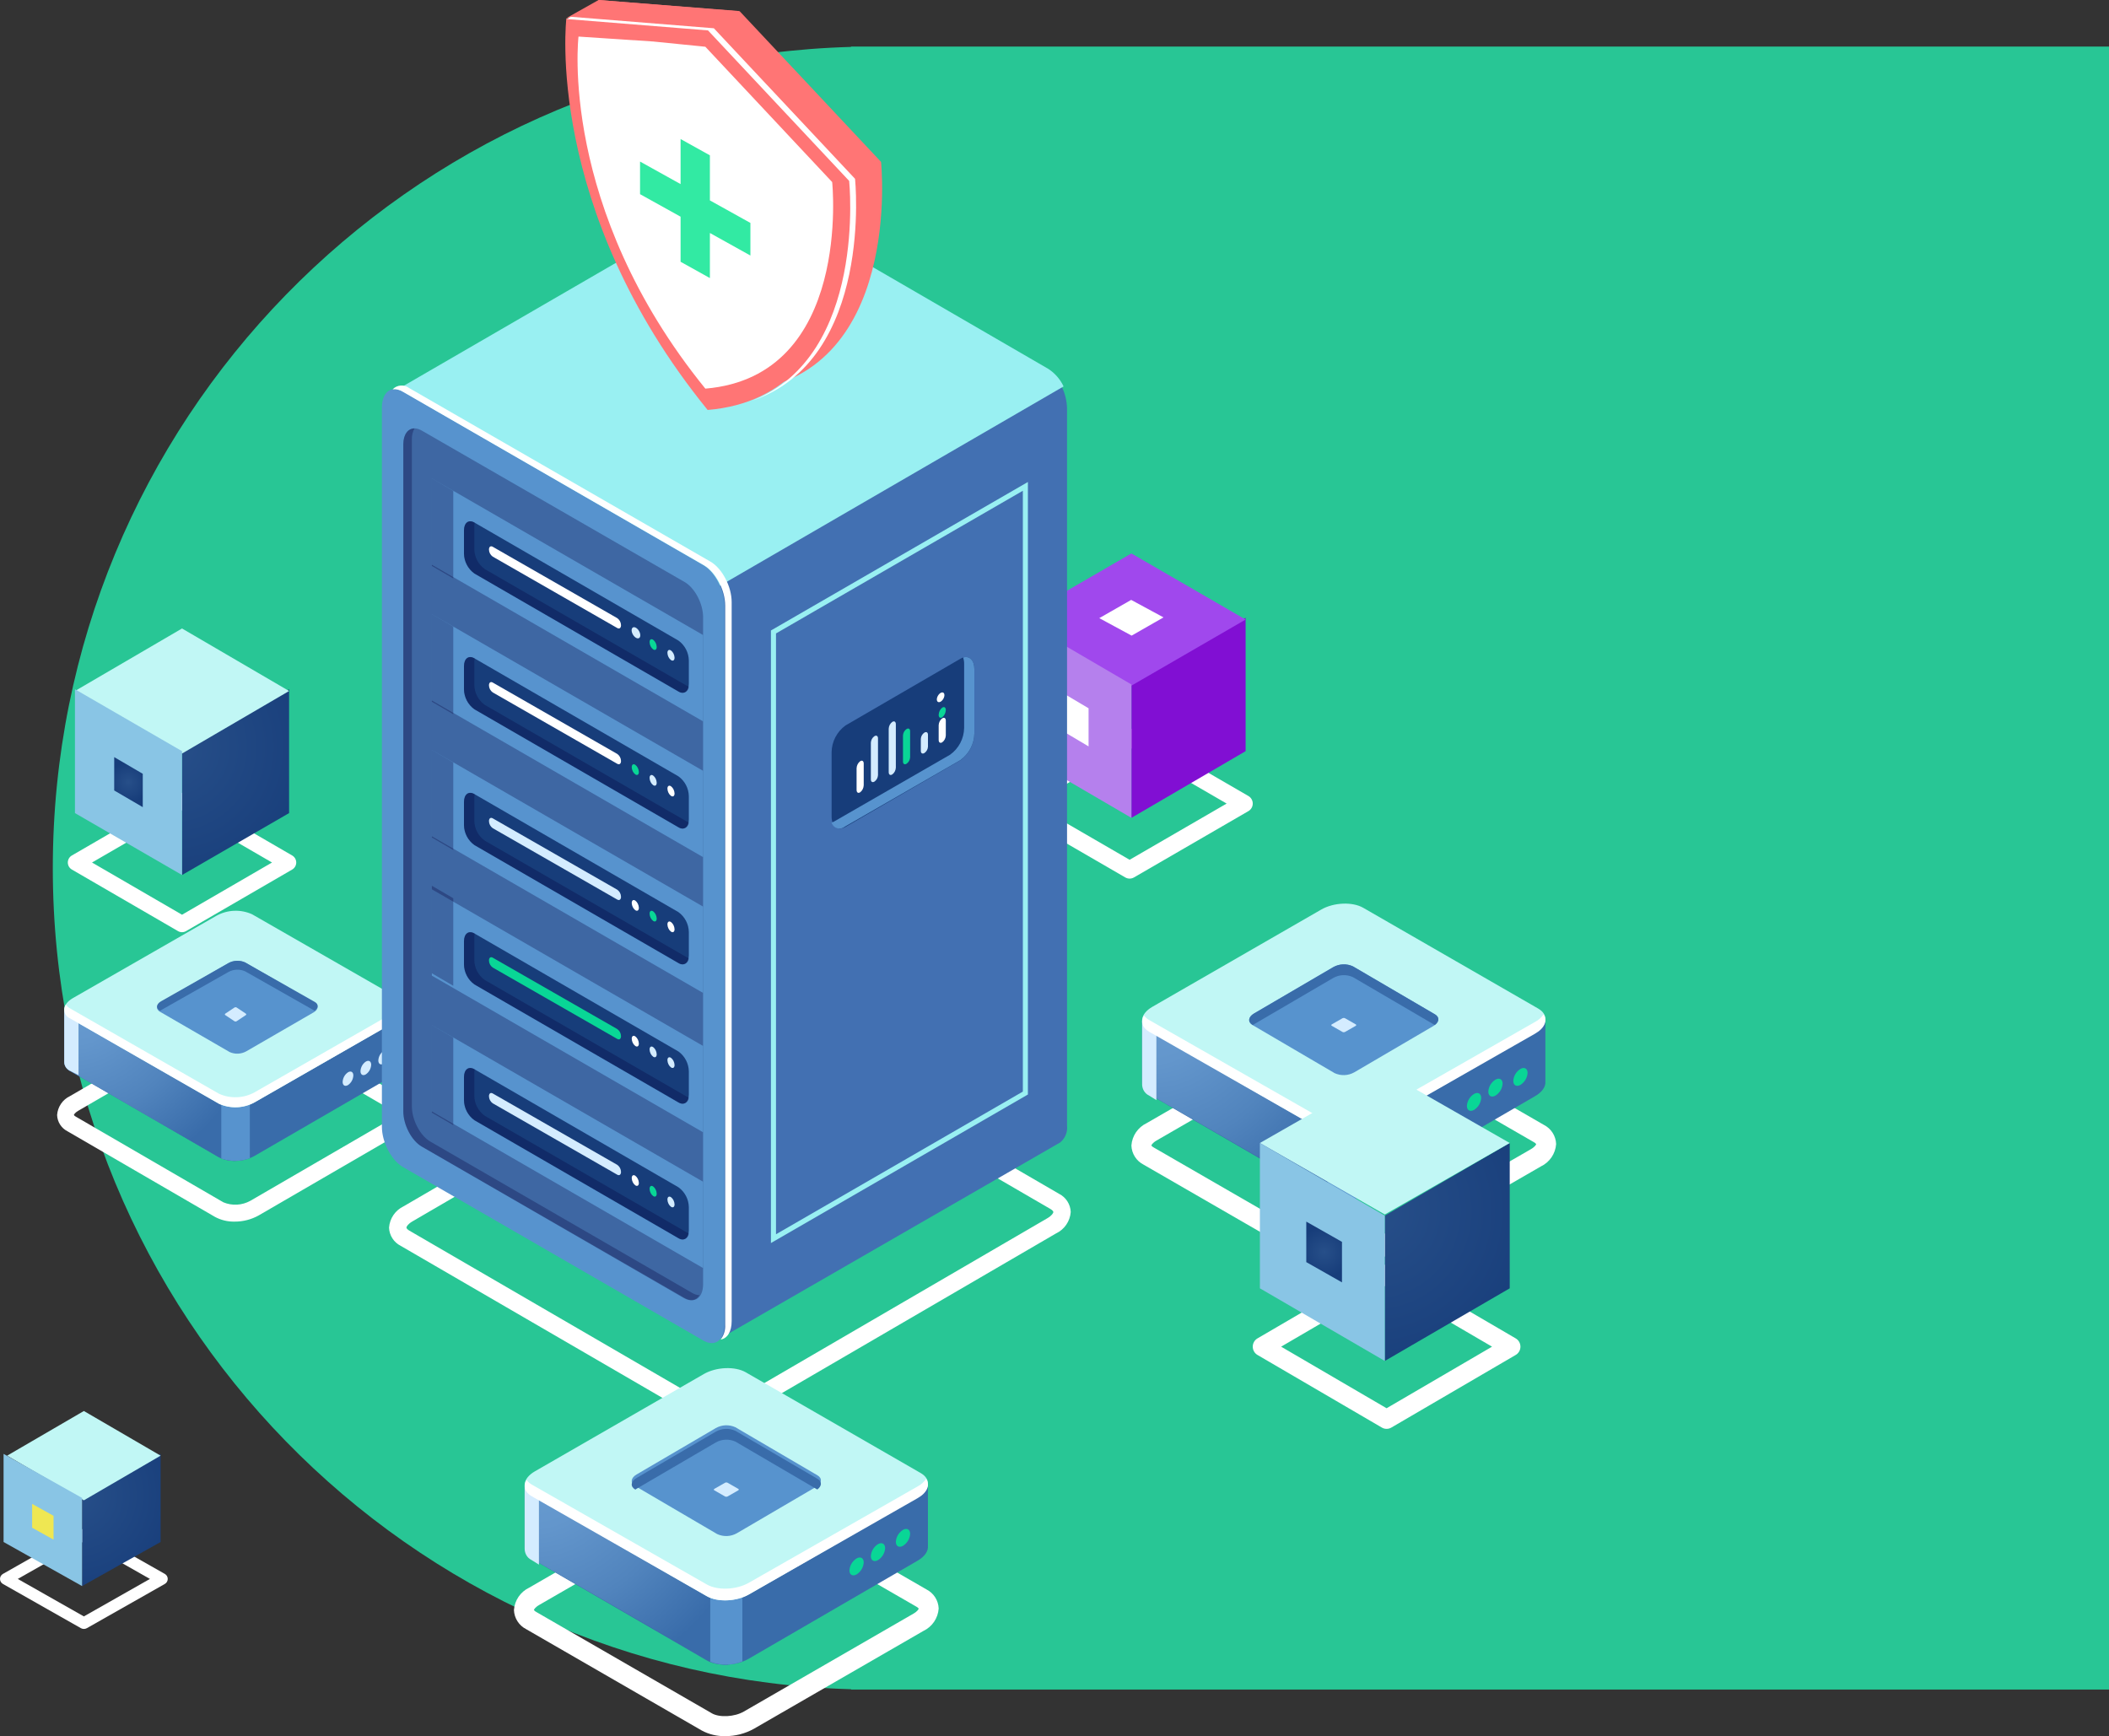 <?xml version="1.0" encoding="UTF-8"?> <svg xmlns="http://www.w3.org/2000/svg" xmlns:xlink="http://www.w3.org/1999/xlink" width="679px" height="559px" viewBox="0 0 679 559"><rect x="0" y="0" width="679" height="559" fill="#333333" stroke="none"/><!-- Generator: Sketch 53.2 (72643) - https://sketchapp.com --><title>Group 6@2x</title><desc>Created with Sketch.</desc><defs><radialGradient cx="-9.463%" cy="31.227%" fx="-9.463%" fy="31.227%" r="149.04%" gradientTransform="translate(-0.095,0.312),scale(1,0.576),translate(0.095,-0.312)" id="radialGradient-1"><stop stop-color="#274F89" offset="0%"></stop><stop stop-color="#173D7A" offset="100%"></stop></radialGradient><radialGradient cx="50%" cy="50.005%" fx="50%" fy="50.005%" r="70.703%" gradientTransform="translate(0.5,0.5),scale(1,0.571),translate(-0.5,-0.5)" id="radialGradient-2"><stop stop-color="#274F89" offset="0%"></stop><stop stop-color="#173D7A" offset="100%"></stop></radialGradient><radialGradient cx="5.497%" cy="6.42%" fx="5.497%" fy="6.42%" r="109.692%" gradientTransform="translate(0.055,0.064),scale(1,0.959),translate(-0.055,-0.064)" id="radialGradient-3"><stop stop-color="#699DD1" offset="0%"></stop><stop stop-color="#6396CC" offset="26.6%"></stop><stop stop-color="#5184BD" offset="64.1%"></stop><stop stop-color="#396CAA" offset="100%"></stop></radialGradient><radialGradient cx="-9.469%" cy="31.224%" fx="-9.469%" fy="31.224%" r="149.045%" gradientTransform="translate(-0.095,0.312),scale(1,0.594),translate(0.095,-0.312)" id="radialGradient-4"><stop stop-color="#274F89" offset="0%"></stop><stop stop-color="#173D7A" offset="100%"></stop></radialGradient><radialGradient cx="5.497%" cy="6.42%" fx="5.497%" fy="6.42%" r="109.699%" gradientTransform="translate(0.055,0.064),scale(1,0.965),translate(-0.055,-0.064)" id="radialGradient-5"><stop stop-color="#699DD1" offset="0%"></stop><stop stop-color="#6396CC" offset="26.6%"></stop><stop stop-color="#5184BD" offset="64.1%"></stop><stop stop-color="#396CAA" offset="100%"></stop></radialGradient><radialGradient cx="5.49%" cy="6.426%" fx="5.49%" fy="6.426%" r="109.699%" gradientTransform="translate(0.055,0.064),scale(1,0.965),translate(-0.055,-0.064)" id="radialGradient-6"><stop stop-color="#699DD1" offset="0%"></stop><stop stop-color="#6396CC" offset="26.6%"></stop><stop stop-color="#5184BD" offset="64.1%"></stop><stop stop-color="#396CAA" offset="100%"></stop></radialGradient><radialGradient cx="-9.465%" cy="31.225%" fx="-9.465%" fy="31.225%" r="149.042%" gradientTransform="translate(-0.095,0.312),scale(1,0.573),translate(0.095,-0.312)" id="radialGradient-7"><stop stop-color="#274F89" offset="0%"></stop><stop stop-color="#173D7A" offset="100%"></stop></radialGradient><radialGradient cx="49.993%" cy="50%" fx="49.993%" fy="50%" r="70.715%" gradientTransform="translate(0.5,0.5),scale(1,0.588),translate(-0.5,-0.5)" id="radialGradient-8"><stop stop-color="#274F89" offset="0%"></stop><stop stop-color="#173D7A" offset="100%"></stop></radialGradient></defs><g id="Page-1" stroke="none" stroke-width="1" fill="none" fill-rule="evenodd"><g id="services" transform="translate(-687, -545)"><g id="Group-6" transform="translate(1026.5, 824.5) scale(-1, 1) translate(-1026.5, -824.5) translate(687, 545)"><path d="M113,15 L405,15 L405,15.104 C547.611,19.075 662,135.929 662,279.5 C662,423.071 547.611,539.925 405,543.896 L405,544 L113,544 L0,544 L0,15 L113,15 Z" id="Combined-Shape" fill="#28C695"></path><g id="Group-13" transform="translate(178, 0)" fill-rule="nonzero"><g id="services03" transform="translate(250.5, 310.5) scale(-1, 1) translate(-250.5, -310.5) translate(0, 62)"><path d="M58.603,238.146 C58.147,238.146 57.699,238.025 57.305,237.795 L23.132,217.971 C22.328,217.505 21.833,216.643 21.833,215.71 C21.833,214.778 22.328,213.916 23.132,213.45 L57.303,193.627 C58.107,193.161 59.097,193.161 59.9,193.627 L94.074,213.45 C94.878,213.916 95.374,214.778 95.374,215.71 C95.374,216.643 94.878,217.505 94.074,217.971 L59.902,237.795 C59.507,238.025 59.059,238.146 58.603,238.146 Z M29.627,215.71 L58.603,232.52 L87.579,215.71 L58.602,198.909 L29.627,215.71 Z" id="Shape" fill="#FFFFFF"></path><polygon id="Path" fill="url(#radialGradient-1)" points="93.076 199.797 58.603 219.738 58.603 179.857 93.076 159.914"></polygon><polygon id="Path" fill="#C1F7F5" points="58.604 180.623 24.131 160.488 58.602 140.356 93.076 160.49"></polygon><polygon id="Path" fill="#89C5E5" points="58.603 219.738 24.131 199.797 24.131 159.914 58.603 179.857"></polygon><polygon id="Path" fill="url(#radialGradient-2)" points="45.963 197.88 36.771 192.511 36.771 181.773 45.963 187.142"></polygon><path d="M75.525,331.33 C73.326,331.379 71.152,330.856 69.213,329.812 L69.213,329.812 L21.701,302.23 C19.732,301.229 18.461,299.229 18.385,297.012 C18.57,294.382 20.15,292.056 22.519,290.927 L68.393,264.294 C72.722,261.822 77.982,261.645 82.466,263.82 L129.976,291.401 C131.945,292.403 133.216,294.403 133.294,296.62 C133.109,299.25 131.529,301.576 129.16,302.705 L83.286,329.337 C80.912,330.661 78.239,331.347 75.525,331.33 L75.525,331.33 Z M71.909,325.113 C74.723,326.29 77.917,326.116 80.588,324.639 L126.455,298.007 C127.609,297.337 127.885,296.732 127.891,296.619 C127.729,296.399 127.517,296.222 127.273,296.101 L79.768,268.515 C76.955,267.336 73.761,267.511 71.091,268.99 L25.224,295.625 C24.071,296.296 23.794,296.9 23.788,297.014 C23.951,297.232 24.162,297.409 24.405,297.53 L71.911,325.113 L71.909,325.113 Z" id="Shape" fill="#FFFFFF"></path><path d="M130.995,279.406 L130.995,279.406 L130.995,262.831 L93.96,262.81 L81.159,255.392 C77.478,253.719 73.225,253.896 69.696,255.87 L57.753,262.793 L20.684,262.772 L20.684,279.818 C20.669,281.148 21.444,282.36 22.655,282.901 L70.525,310.635 C74.205,312.309 78.458,312.132 81.987,310.158 L128.208,283.379 C129.822,282.703 130.906,281.158 130.995,279.406 Z" id="Path" fill="#396CAA"></path><path d="M75.836,254.252 C73.688,254.283 71.579,254.838 69.692,255.87 L57.75,262.791 L20.684,262.77 L20.684,279.812 C20.669,281.141 21.444,282.352 22.655,282.893 L70.521,310.619 C72.161,311.468 73.997,311.861 75.839,311.76 L75.836,254.252 Z" id="Path" fill="url(#radialGradient-3)"></path><path d="M25.276,263.456 L20.684,263.456 L20.684,279.937 C20.668,281.222 21.516,282.394 22.842,282.917 L25.28,284.164 L25.276,263.456 Z" id="Path" fill="#D4ECFF"></path><path d="M71.243,311.021 C74.219,312.061 77.485,312.025 80.436,310.919 L80.436,292.218 L71.243,292.218 L71.243,311.021 Z" id="Path" fill="#5793CE"></path><path d="M70.524,293.39 L22.666,265.931 C19.73,264.247 20.098,261.303 23.487,259.356 L69.696,232.844 C73.225,230.89 77.477,230.715 81.156,232.372 L129.012,259.83 C131.95,261.515 131.581,264.459 128.191,266.404 L81.982,292.917 C78.454,294.871 74.203,295.047 70.524,293.39 Z" id="Path" fill="#C1F7F5"></path><path d="M128.197,263.206 L81.978,289.692 C78.449,291.645 74.197,291.82 70.517,290.165 L22.648,262.733 C22.069,262.417 21.569,261.975 21.183,261.442 C20.677,262.213 20.547,263.171 20.832,264.047 C21.116,264.924 21.783,265.626 22.648,265.959 L70.517,293.391 C74.197,295.046 78.449,294.871 81.978,292.918 L128.197,266.432 C130.833,264.923 131.633,262.811 130.485,261.155 C129.902,262.014 129.117,262.718 128.197,263.206 Z" id="Path" fill="#FFFFFF"></path><path d="M113.759,284.286 C113.694,285.54 113.054,286.687 112.036,287.373 C111.083,287.94 110.312,287.48 110.312,286.345 C110.377,285.09 111.018,283.943 112.036,283.258 C112.988,282.688 113.759,283.15 113.759,284.286 Z" id="Path" fill="#D4ECFF"></path><path d="M119.505,280.834 C119.439,282.088 118.799,283.235 117.781,283.92 C116.829,284.49 116.057,284.029 116.057,282.892 C116.123,281.637 116.763,280.49 117.781,279.804 C118.73,279.239 119.505,279.699 119.505,280.834 Z" id="Path" fill="#D4ECFF"></path><path d="M125.25,277.383 C125.185,278.638 124.544,279.784 123.526,280.47 C122.575,281.037 121.803,280.577 121.803,279.441 C121.868,278.186 122.508,277.04 123.526,276.354 C124.478,275.787 125.25,276.247 125.25,277.383 Z" id="Path" fill="#D4ECFF"></path><path d="M73.922,276.73 L51.489,263.748 C50.112,262.95 50.285,261.558 51.874,260.638 L73.54,248.106 C75.194,247.183 77.187,247.1 78.911,247.884 L101.339,260.863 C102.716,261.659 102.543,263.051 100.954,263.971 L79.288,276.503 C77.636,277.427 75.645,277.512 73.922,276.73 L73.922,276.73 Z" id="Path" fill="#5793CE"></path><path d="M75.506,266.825 L72.516,264.827 C72.332,264.706 72.357,264.492 72.566,264.349 L75.455,262.423 C75.676,262.28 75.942,262.267 76.172,262.388 L79.164,264.384 C79.346,264.507 79.323,264.721 79.112,264.862 L76.223,266.79 C76.002,266.933 75.736,266.946 75.506,266.825 Z" id="Path" fill="#D4ECFF"></path><path d="M51.492,263.42 L51.555,263.456 C51.66,263.382 51.757,263.307 51.884,263.238 L73.544,250.956 C75.198,250.051 77.19,249.97 78.914,250.738 L101.284,263.427 C102.552,262.533 102.619,261.318 101.346,260.597 L78.914,247.873 C77.19,247.105 75.198,247.186 73.544,248.091 L51.884,260.373 C50.283,261.274 50.111,262.638 51.492,263.42 Z" id="Path" fill="#396CAA"></path><path d="M27,462.486 C26.665,462.486 26.336,462.399 26.046,462.235 L0.955,448.002 C0.364,447.668 8.35067999e-17,447.049 0,446.379 C-8.34174878e-17,445.71 0.364,445.091 0.955,444.756 L26.045,430.523 C26.635,430.19 27.362,430.19 27.952,430.523 L53.051,444.756 C53.642,445.09 54.007,445.709 54.007,446.379 C54.007,447.049 53.642,447.668 53.051,448.002 L27.961,462.235 C27.669,462.401 27.337,462.487 27,462.486 Z M5.722,446.378 L27,458.447 L48.273,446.378 L26.998,434.311 L5.722,446.378 Z" id="Shape" fill="#FFFFFF"></path><polygon id="Path" fill="url(#radialGradient-4)" points="51.709 434.49 26.429 448.681 26.429 420.302 51.709 406.113"></polygon><polygon id="Path" fill="#C1F7F5" points="27.005 421.069 2.298 406.689 27.003 392.308 51.709 406.689"></polygon><polygon id="Path" fill="#89C5E5" points="26.429 448.681 1.149 434.49 1.149 406.113 26.429 420.302"></polygon><polygon id="Path" fill="#EFE752" points="17.236 433.725 10.342 429.89 10.342 422.22 17.236 426.056"></polygon><path d="M363.686,220.889 C363.195,220.889 362.711,220.759 362.285,220.512 L325.445,199.164 C324.576,198.663 324.041,197.734 324.041,196.729 C324.041,195.724 324.576,194.796 325.445,194.294 L362.284,172.946 C363.15,172.444 364.218,172.444 365.084,172.946 L401.926,194.294 C402.794,194.796 403.328,195.725 403.328,196.729 C403.328,197.734 402.794,198.662 401.926,199.164 L365.086,220.512 C364.66,220.759 364.178,220.889 363.686,220.889 Z M332.447,196.729 L363.686,214.831 L394.924,196.729 L363.685,178.628 L332.447,196.729 Z" id="Shape" fill="#FFFFFF"></path><polygon id="Path" fill="#810FD3" points="401.03 179.855 364.259 201.331 364.259 158.381 401.03 136.905"></polygon><polygon id="Path" fill="#A048ED" points="364.26 158.764 327.489 137.48 364.258 116.197 401.03 137.481"></polygon><polygon id="Path" fill="#B580ED" points="364.259 201.331 327.489 179.855 327.489 136.905 364.259 158.381"></polygon><polygon id="Path" fill="#FFFFFF" points="350.47 178.322 340.128 172.185 340.128 159.914 350.47 166.051"></polygon><polygon id="Path" fill="#FFFFFF" points="353.917 137.024 364.187 131.153 374.601 136.786 364.33 142.657"></polygon><path d="M230.798,395.755 C228.264,395.817 225.756,395.224 223.515,394.031 L128.99,339.121 C126.779,338.003 125.347,335.765 125.25,333.277 C125.473,330.297 127.271,327.668 129.957,326.394 L230.144,268.046 C234.991,265.228 242.159,264.98 246.46,267.48 L340.985,322.392 C343.199,323.51 344.632,325.752 344.725,328.242 C344.502,331.223 342.703,333.852 340.014,335.124 L239.837,393.473 C237.068,394.998 233.956,395.784 230.798,395.755 Z M226.317,389.149 C228.912,390.656 233.918,390.392 237.029,388.584 L337.215,330.235 C338.616,329.414 339.124,328.594 339.124,328.234 C339.124,328.022 338.835,327.643 338.187,327.265 L243.662,272.356 C241.066,270.847 236.06,271.111 232.947,272.92 L132.77,331.268 C131.368,332.089 130.859,332.909 130.859,333.269 C130.859,333.479 131.15,333.861 131.797,334.237 L226.317,389.149 Z" id="Shape" fill="#FFFFFF"></path><path d="M231.495,125.671 C231.495,125.671 179.53,130.618 148.232,133.018 L231.245,369.299 L341.047,306.007 L341.101,305.976 L341.297,305.864 L341.297,305.864 C342.919,304.557 343.764,302.516 343.54,300.446 L343.54,69.497 C343.48,66.925 342.827,64.403 341.632,62.125 L231.495,125.671 Z" id="Path" fill="#4270B2"></path><path d="M337.532,56.786 L241.001,0.806 C239.712,-0.111 238.031,-0.256 236.605,0.425 L236.605,0.425 L126.399,64.295 L131.591,83.597 L159.223,162.651 L164.425,165.667 L342.427,62.423 C341.349,60.123 339.654,58.171 337.532,56.786 Z" id="Path" fill="#99F0F2"></path><path d="M226.456,369.632 L129.76,313.775 C125.998,311.603 122.952,305.776 122.952,300.759 L122.952,69.242 C122.952,64.227 126.001,61.921 129.76,64.093 L226.456,119.95 C230.218,122.122 233.264,127.949 233.264,132.966 L233.264,364.481 C233.257,369.498 230.218,371.804 226.456,369.632 Z" id="Path" fill="#5793CE"></path><path d="M228.728,118.827 L131.771,62.965 C130.142,61.709 127.826,61.879 126.399,63.36 C127.552,63.231 128.715,63.503 129.691,64.129 L226.656,119.991 C230.429,122.163 233.484,127.99 233.484,133.007 L233.484,364.542 C233.591,366.251 233.074,367.941 232.027,369.299 C234.135,368.971 235.562,366.807 235.562,363.38 L235.562,131.844 C235.555,126.83 232.499,120.999 228.728,118.827 Z" id="Path" fill="#FFFFFF"></path><path d="M220.412,355.93 L135.805,307.179 C132.514,305.282 129.846,300.196 129.846,295.818 L129.846,81.139 C129.846,76.761 132.514,74.748 135.805,76.644 L220.412,125.395 C223.702,127.292 226.369,132.378 226.369,136.756 L226.369,351.435 C226.369,355.813 223.702,357.826 220.412,355.93 Z" id="Path" fill="#06033E" opacity="0.3"></path><path d="M222.881,354.311 L138.542,305.556 C135.263,303.66 132.603,298.574 132.603,294.196 L132.603,79.515 C132.556,78.265 132.851,77.025 133.456,75.931 C131.333,75.914 129.846,77.864 129.846,81.137 L129.846,295.819 C129.846,300.197 132.505,305.283 135.787,307.18 L220.134,355.933 C222.295,357.182 224.18,356.726 225.22,355.021 C224.392,354.992 223.586,354.747 222.881,354.311 Z" id="Path" fill="#06033E" opacity="0.3"></path><polygon id="Path" fill="#5793CE" points="226.369 142.474 139.039 92.037 139.039 119.832 226.369 170.269"></polygon><polygon id="Path" fill="#5793CE" points="226.369 186.191 139.039 135.755 139.039 163.548 226.369 213.986"></polygon><polygon id="Path" fill="#5793CE" points="226.369 229.91 139.039 179.472 139.039 207.267 226.369 257.704"></polygon><polygon id="Path" fill="#5793CE" points="226.369 274.778 139.039 224.34 139.039 252.136 226.369 302.572"></polygon><polygon id="Path" fill="#5793CE" points="226.369 318.496 139.039 268.058 139.039 295.853 226.369 346.289"></polygon><path d="M218.416,160.662 L152.74,122.663 C150.666,121.175 149.419,118.79 149.381,116.235 L149.381,108.79 C149.381,106.313 150.884,105.174 152.74,106.246 L218.416,144.243 C220.489,145.732 221.734,148.117 221.773,150.673 L221.773,158.117 C221.773,160.595 220.27,161.734 218.416,160.662 Z" id="Path" fill="#173D7A"></path><path d="M156.068,121.234 C153.992,119.746 152.745,117.361 152.706,114.807 L152.706,107.365 C152.707,107.005 152.749,106.646 152.83,106.295 L152.746,106.246 C150.887,105.174 149.381,106.311 149.381,108.789 L149.381,116.234 C149.419,118.788 150.668,121.173 152.746,122.66 L218.532,160.645 C219.122,161.101 219.916,161.193 220.595,160.885 C221.274,160.577 221.727,159.919 221.773,159.175 L156.068,121.234 Z" id="Path" fill="#06033E" opacity="0.3"></path><path d="M198.742,140.214 L158.624,117.214 C157.883,116.688 157.438,115.844 157.424,114.939 L157.424,114.939 C157.424,114.063 157.961,113.659 158.624,114.039 L198.742,137.039 C199.482,137.566 199.927,138.41 199.94,139.314 L199.94,139.314 C199.94,140.19 199.404,140.593 198.742,140.214 Z" id="Path" fill="#FFFFFF"></path><path d="M218.416,204.376 L152.74,166.374 C150.666,164.886 149.419,162.501 149.381,159.945 L149.381,152.508 C149.381,150.03 150.884,148.891 152.74,149.963 L218.416,187.956 C220.489,189.445 221.734,191.831 221.773,194.387 L221.773,201.832 C221.773,204.311 220.27,205.455 218.416,204.376 Z" id="Path" fill="#173D7A"></path><path d="M156.068,164.951 C153.992,163.463 152.745,161.079 152.706,158.525 L152.706,151.082 C152.707,150.722 152.749,150.363 152.83,150.012 L152.746,149.963 C150.887,148.892 149.381,150.03 149.381,152.507 L149.381,159.949 C149.419,162.504 150.668,164.889 152.746,166.376 L218.532,204.364 C219.123,204.819 219.916,204.91 220.594,204.602 C221.272,204.295 221.726,203.638 221.773,202.894 L156.068,164.951 Z" id="Path" fill="#06033E" opacity="0.3"></path><path d="M198.742,183.931 L158.624,160.932 C157.883,160.406 157.438,159.561 157.424,158.657 L157.424,158.657 C157.424,157.781 157.961,157.376 158.624,157.756 L198.742,180.757 C199.482,181.284 199.927,182.128 199.94,183.032 L199.94,183.032 C199.94,183.908 199.404,184.311 198.742,183.931 Z" id="Path" fill="#FFFFFF"></path><path d="M218.416,248.095 L152.74,210.094 C150.666,208.606 149.419,206.22 149.381,203.663 L149.381,196.225 C149.381,193.747 150.884,192.608 152.74,193.682 L218.416,231.676 C220.489,233.164 221.734,235.55 221.773,238.105 L221.773,245.55 C221.773,248.028 220.27,249.172 218.416,248.095 Z" id="Path" fill="#173D7A"></path><path d="M156.068,208.668 C153.992,207.18 152.745,204.796 152.706,202.242 L152.706,194.799 C152.707,194.439 152.749,194.08 152.83,193.729 L152.746,193.682 C150.887,192.609 149.381,193.747 149.381,196.224 L149.381,203.666 C149.419,206.221 150.668,208.606 152.746,210.094 L218.532,248.08 C219.122,248.536 219.916,248.628 220.595,248.32 C221.274,248.012 221.727,247.354 221.773,246.61 L156.068,208.668 Z" id="Path" fill="#06033E" opacity="0.3"></path><path d="M198.742,227.649 L158.624,204.648 C157.883,204.122 157.438,203.278 157.424,202.373 L157.424,202.373 C157.424,201.497 157.961,201.094 158.624,201.474 L198.742,224.473 C199.482,225 199.927,225.844 199.94,226.748 L199.94,226.748 C199.94,227.626 199.404,228.028 198.742,227.649 Z" id="Path" fill="#D4ECFF"></path><path d="M218.416,292.964 L152.74,254.966 C150.666,253.479 149.419,251.094 149.381,248.538 L149.381,241.093 C149.381,238.615 150.884,237.477 152.74,238.549 L218.416,276.547 C220.489,278.036 221.734,280.421 221.773,282.977 L221.773,290.421 C221.773,292.899 220.27,294.037 218.416,292.964 Z" id="Path" fill="#173D7A"></path><path d="M156.069,253.537 C153.993,252.049 152.745,249.665 152.706,247.111 L152.706,239.667 C152.707,239.307 152.749,238.948 152.83,238.598 L152.745,238.549 C150.887,237.478 149.381,238.615 149.381,241.093 L149.381,248.53 C149.419,251.085 150.668,253.47 152.745,254.957 L218.532,292.948 C219.122,293.404 219.916,293.496 220.595,293.188 C221.274,292.88 221.727,292.222 221.773,291.478 L156.069,253.537 Z" id="Path" fill="#06033E" opacity="0.3"></path><path d="M198.742,272.514 L158.624,249.518 C157.883,248.992 157.438,248.147 157.424,247.243 L157.424,247.243 C157.424,246.365 157.961,245.962 158.624,246.342 L198.742,269.345 C199.482,269.871 199.927,270.715 199.94,271.62 L199.94,271.62 C199.94,272.496 199.404,272.898 198.742,272.514 Z" id="Path" fill="#09D696"></path><path d="M218.416,336.68 L152.74,298.685 C150.666,297.197 149.419,294.811 149.381,292.255 L149.381,284.81 C149.381,282.333 150.884,281.194 152.74,282.268 L218.416,320.266 C220.489,321.754 221.734,324.139 221.773,326.694 L221.773,334.139 C221.773,336.617 220.27,337.756 218.416,336.68 Z" id="Path" fill="#173D7A"></path><path d="M156.069,297.254 C153.992,295.767 152.744,293.382 152.706,290.828 L152.706,283.385 C152.707,283.025 152.749,282.666 152.83,282.315 L152.745,282.267 C150.887,281.194 149.381,282.333 149.381,284.809 L149.381,292.252 C149.419,294.808 150.668,297.193 152.745,298.681 L218.532,336.666 C219.122,337.121 219.916,337.214 220.595,336.906 C221.274,336.598 221.727,335.94 221.773,335.196 L156.069,297.254 Z" id="Path" fill="#06033E" opacity="0.3"></path><path d="M198.742,316.234 L158.624,293.233 C157.883,292.708 157.438,291.863 157.424,290.959 L157.424,290.959 C157.424,290.083 157.961,289.68 158.624,290.06 L198.742,313.059 C199.482,313.586 199.927,314.43 199.94,315.334 L199.94,315.334 C199.94,316.211 199.404,316.614 198.742,316.234 Z" id="Path" fill="#D4ECFF"></path><polygon id="Path" fill="#06033E" opacity="0.3" points="139.039 92.037 145.933 96.066 145.933 124.25 139.039 120.223"></polygon><polygon id="Path" fill="#06033E" opacity="0.3" points="139.039 135.755 145.933 139.782 145.933 167.968 139.039 163.94"></polygon><polygon id="Path" fill="#06033E" opacity="0.3" points="139.039 179.472 145.933 183.499 145.933 211.685 139.039 207.658"></polygon><polygon id="Path" fill="#06033E" opacity="0.3" points="139.039 223.19 145.933 227.217 145.933 255.403 139.039 251.376"></polygon><polygon id="Path" fill="#06033E" opacity="0.3" points="139.039 268.058 145.933 272.085 145.933 300.271 139.039 296.244"></polygon><ellipse id="Oval" fill="#D4ECFF" transform="translate(204.751, 141.741) rotate(-30.001) translate(-204.751, -141.741) " cx="204.751" cy="141.741" rx="1.138" ry="1.972"></ellipse><path d="M211.431,146.305 C211.431,147.157 210.917,147.502 210.282,147.077 C209.604,146.563 209.177,145.703 209.133,144.762 C209.133,143.909 209.648,143.564 210.282,143.991 C210.96,144.505 211.387,145.364 211.431,146.305 L211.431,146.305 Z" id="Path" fill="#09D696"></path><path d="M217.177,149.756 C217.177,150.609 216.662,150.954 216.027,150.528 C215.349,150.013 214.922,149.154 214.878,148.214 C214.878,147.361 215.393,147.016 216.027,147.442 C216.706,147.956 217.133,148.816 217.177,149.756 L217.177,149.756 Z" id="Path" fill="#D4ECFF"></path><path d="M205.686,186.572 C205.686,187.424 205.171,187.769 204.536,187.343 C203.858,186.828 203.431,185.969 203.388,185.029 C203.388,184.177 203.901,183.83 204.536,184.257 C205.215,184.771 205.642,185.631 205.686,186.572 L205.686,186.572 Z" id="Path" fill="#09D696"></path><path d="M211.431,190.023 C211.431,190.876 210.917,191.22 210.282,190.794 C209.604,190.28 209.177,189.42 209.133,188.479 C209.133,187.628 209.648,187.282 210.282,187.708 C210.96,188.222 211.387,189.082 211.431,190.023 L211.431,190.023 Z" id="Path" fill="#D4ECFF"></path><path d="M217.177,193.475 C217.177,194.326 216.662,194.672 216.027,194.246 C215.349,193.731 214.922,192.871 214.878,191.931 C214.878,191.079 215.393,190.733 216.027,191.159 C216.706,191.674 217.133,192.534 217.177,193.475 L217.177,193.475 Z" id="Path" fill="#FFFFFF"></path><path d="M205.686,230.289 C205.686,231.142 205.171,231.487 204.536,231.06 C203.858,230.546 203.431,229.686 203.388,228.745 C203.388,227.894 203.901,227.548 204.536,227.974 C205.215,228.489 205.642,229.348 205.686,230.289 Z" id="Path" fill="#FFFFFF"></path><path d="M211.431,233.741 C211.431,234.592 210.917,234.938 210.282,234.512 C209.604,233.998 209.177,233.138 209.133,232.197 C209.133,231.346 209.648,230.999 210.282,231.426 C210.96,231.94 211.387,232.8 211.431,233.741 Z" id="Path" fill="#09D696"></path><path d="M217.177,237.192 C217.177,238.043 216.662,238.39 216.027,237.963 C215.349,237.448 214.922,236.589 214.878,235.648 C214.878,234.796 215.393,234.451 216.027,234.877 C216.706,235.392 217.133,236.252 217.177,237.192 Z" id="Path" fill="#FFFFFF"></path><path d="M205.686,274.007 C205.686,274.858 205.171,275.205 204.536,274.778 C203.858,274.264 203.431,273.404 203.388,272.463 C203.388,271.612 203.901,271.265 204.536,271.692 C205.215,272.206 205.642,273.066 205.686,274.007 Z" id="Path" fill="#FFFFFF"></path><path d="M211.431,277.458 C211.431,278.309 210.917,278.656 210.282,278.23 C209.604,277.715 209.177,276.855 209.133,275.914 C209.133,275.063 209.648,274.717 210.282,275.143 C210.96,275.658 211.387,276.518 211.431,277.458 Z" id="Path" fill="#D4ECFF"></path><path d="M217.177,280.91 C217.177,281.761 216.662,282.107 216.027,281.681 C215.349,281.166 214.922,280.306 214.878,279.366 C214.878,278.513 215.393,278.168 216.027,278.595 C216.706,279.109 217.133,279.969 217.177,280.91 Z" id="Path" fill="#D4ECFF"></path><path d="M205.686,318.875 C205.686,319.727 205.171,320.072 204.536,319.646 C203.858,319.132 203.431,318.272 203.388,317.332 C203.388,316.479 203.901,316.134 204.536,316.559 C205.215,317.074 205.642,317.934 205.686,318.875 L205.686,318.875 Z" id="Path" fill="#FFFFFF"></path><path d="M211.431,322.326 C211.431,323.179 210.917,323.524 210.282,323.097 C209.604,322.583 209.177,321.724 209.133,320.783 C209.133,319.931 209.648,319.586 210.282,320.01 C210.96,320.525 211.387,321.385 211.431,322.326 L211.431,322.326 Z" id="Path" fill="#09D696"></path><path d="M217.177,325.778 C217.177,326.63 216.662,326.975 216.027,326.549 C215.349,326.034 214.922,325.174 214.878,324.234 C214.878,323.383 215.393,323.036 216.027,323.463 C216.706,323.977 217.133,324.837 217.177,325.778 L217.177,325.778 Z" id="Path" fill="#D4ECFF"></path><path d="M248.202,338.236 L248.202,141.003 L248.609,140.769 L330.936,93.188 L330.936,290.411 L330.529,290.645 L248.202,338.236 Z M249.837,141.953 L249.837,335.406 L329.31,289.468 L329.31,96.014 L249.837,141.953 Z" id="Shape" fill="#99F0F2"></path><path d="M309.203,182.775 L272.233,204.24 C269.749,205.681 267.736,204.151 267.736,200.82 L267.736,180.207 C267.788,176.773 269.457,173.568 272.233,171.567 L309.203,150.103 C311.686,148.661 313.7,150.191 313.7,153.522 L313.7,174.135 C313.647,177.569 311.979,180.775 309.203,182.775 Z" id="Path" fill="#173D7A"></path><path d="M310.079,149.702 C310.31,150.366 310.422,151.066 310.409,151.768 L310.409,172.369 C310.358,175.801 308.677,179.005 305.88,181.004 L268.639,202.455 C268.354,202.622 268.051,202.756 267.736,202.854 C267.974,203.706 268.624,204.383 269.468,204.655 C270.312,204.927 271.236,204.758 271.929,204.205 L309.17,182.753 C311.967,180.754 313.647,177.551 313.7,174.119 L313.7,153.518 C313.704,150.601 312.147,149.067 310.079,149.702 Z" id="Path" fill="#5793CE"></path><path d="M303.359,169.291 C303.993,168.887 304.507,169.215 304.507,170.024 L304.507,174.803 C304.463,175.695 304.037,176.51 303.359,176.998 C302.723,177.403 302.209,177.074 302.209,176.266 L302.209,171.486 C302.252,170.594 302.679,169.778 303.359,169.291 L303.359,169.291 Z" id="Path" fill="#FFFFFF"></path><path d="M297.613,173.88 C298.247,173.506 298.761,173.809 298.761,174.557 L298.761,178.43 C298.718,179.255 298.291,180.01 297.613,180.462 C296.979,180.836 296.463,180.534 296.463,179.785 L296.463,175.913 C296.508,175.087 296.935,174.332 297.613,173.88 Z" id="Path" fill="#D4ECFF"></path><path d="M291.866,172.734 C292.5,172.35 293.016,172.662 293.016,173.429 L293.016,181.828 C292.972,182.674 292.545,183.447 291.866,183.91 C291.232,184.293 290.718,183.983 290.718,183.216 L290.718,174.817 C290.762,173.971 291.188,173.197 291.866,172.734 Z" id="Path" fill="#09D696"></path><path d="M287.27,170.442 C287.906,170.037 288.42,170.365 288.42,171.175 L288.42,185.153 C288.376,186.047 287.949,186.864 287.27,187.352 C286.636,187.757 286.122,187.428 286.122,186.618 L286.122,172.637 C286.166,171.745 286.593,170.93 287.27,170.442 L287.27,170.442 Z" id="Path" fill="#D4ECFF"></path><path d="M281.526,175.034 C282.16,174.651 282.674,174.963 282.674,175.73 L282.674,187.579 C282.631,188.425 282.204,189.199 281.526,189.662 C280.89,190.046 280.376,189.735 280.376,188.968 L280.376,177.118 C280.42,176.271 280.847,175.497 281.526,175.034 L281.526,175.034 Z" id="Path" fill="#D4ECFF"></path><path d="M276.93,183.102 C277.564,182.686 278.078,183.023 278.078,183.855 L278.078,190.84 C278.034,191.758 277.608,192.597 276.93,193.099 C276.295,193.516 275.78,193.179 275.78,192.346 L275.78,185.361 C275.824,184.443 276.251,183.604 276.93,183.102 L276.93,183.102 Z" id="Path" fill="#FFFFFF"></path><path d="M302.209,168.164 C302.209,169.016 302.722,169.362 303.358,168.935 C304.036,168.421 304.463,167.561 304.507,166.62 C304.507,165.769 303.992,165.424 303.358,165.848 C302.679,166.363 302.252,167.223 302.209,168.164 Z" id="Path" fill="#09D696"></path><ellipse id="Oval" fill="#FFFFFF" transform="translate(302.839, 162.511) rotate(-59.998) translate(-302.839, -162.511) " cx="302.839" cy="162.511" rx="1.718" ry="1"></ellipse><path d="M233.467,496.996 C230.849,497.054 228.26,496.433 225.953,495.195 L225.953,495.195 L169.416,462.563 C167.073,461.379 165.56,459.013 165.468,456.39 C165.685,453.278 167.564,450.524 170.382,449.185 L224.973,417.677 C230.024,414.761 237.224,414.517 241.722,417.116 L298.262,449.748 C300.605,450.932 302.118,453.297 302.209,455.92 C301.992,459.033 300.113,461.787 297.294,463.126 L242.708,494.636 C239.882,496.203 236.699,497.016 233.467,496.996 L233.467,496.996 Z M229.162,489.64 C231.657,491.078 236.48,490.814 239.483,489.078 L294.073,457.569 C295.446,456.777 295.776,456.061 295.784,455.932 C295.59,455.673 295.338,455.464 295.048,455.321 L238.514,422.685 C236.023,421.248 231.2,421.508 228.194,423.247 L173.605,454.754 C172.232,455.545 171.904,456.263 171.896,456.392 C172.09,456.651 172.342,456.861 172.632,457.004 L229.17,489.637 L229.162,489.64 Z" id="Shape" fill="#FFFFFF"></path><path d="M298.751,435.795 L298.751,435.795 L298.751,416.243 L255.162,416.218 L240.095,407.469 C236.637,405.461 230.597,405.713 226.604,408.031 L212.546,416.195 L168.915,416.17 L168.915,436.28 C168.898,437.847 169.807,439.276 171.229,439.918 L227.572,472.635 C231.029,474.643 237.07,474.392 241.063,472.073 L295.467,440.481 C297.77,439.14 298.88,437.408 298.751,435.795 Z" id="Path" fill="#396CAA"></path><path d="M234.413,406.113 C231.861,406.15 229.357,406.805 227.116,408.021 L212.933,416.186 L168.915,416.161 L168.915,436.271 C168.899,437.84 169.817,439.269 171.253,439.91 L228.096,472.627 C230.044,473.628 232.225,474.092 234.413,473.972 L234.413,406.113 Z" id="Path" fill="url(#radialGradient-5)"></path><path d="M173.511,416.468 L168.915,416.468 L168.915,436.611 C168.901,438.181 169.748,439.611 171.072,440.253 L173.511,441.778 L173.511,416.468 Z" id="Path" fill="#D4ECFF"></path><path d="M228.667,473.059 C232.016,474.343 235.689,474.299 239.009,472.933 L239.009,449.831 L228.667,449.831 L228.667,473.059 Z" id="Path" fill="#5793CE"></path><path d="M227.58,451.938 L171.249,419.501 C167.792,417.509 168.225,414.031 172.217,411.732 L226.609,380.404 C230.601,378.105 236.64,377.856 240.097,379.847 L296.428,412.291 C299.885,414.282 299.451,417.76 295.46,420.059 L241.067,451.387 C237.076,453.678 231.037,453.929 227.58,451.938 Z" id="Path" fill="#C1F7F5"></path><path d="M295.468,416.579 L241.072,447.625 C237.081,449.903 231.041,450.15 227.584,448.176 L171.25,416.017 C170.568,415.647 169.978,415.13 169.525,414.504 C168.336,416.393 168.872,418.443 171.25,419.798 L227.584,451.951 C231.041,453.924 237.081,453.675 241.072,451.397 L295.468,420.352 C298.57,418.577 299.512,416.108 298.162,414.167 C297.476,415.176 296.552,416.004 295.468,416.579 L295.468,416.579 Z" id="Path" fill="#FFFFFF"></path><path d="M278.078,441.067 C277.991,442.635 277.137,444.068 275.78,444.925 C274.51,445.636 273.482,445.059 273.482,443.638 C273.569,442.071 274.423,440.638 275.78,439.781 C277.049,439.071 278.078,439.646 278.078,441.067 Z" id="Path" fill="#09D696"></path><path d="M284.972,436.465 C284.885,438.032 284.031,439.466 282.674,440.323 C281.405,441.033 280.376,440.458 280.376,439.037 C280.463,437.47 281.317,436.037 282.674,435.18 C283.944,434.469 284.972,435.044 284.972,436.465 Z" id="Path" fill="#09D696"></path><path d="M293.016,431.864 C292.929,433.431 292.075,434.864 290.718,435.72 C289.448,436.431 288.42,435.856 288.42,434.442 C288.508,432.875 289.361,431.442 290.718,430.584 C291.981,429.862 293.016,430.443 293.016,431.864 Z" id="Path" fill="#09D696"></path><path d="M230.902,431.938 L204.483,416.459 C202.86,415.51 203.065,413.85 204.936,412.752 L230.447,397.812 C232.395,396.711 234.743,396.612 236.774,397.546 L263.194,413.025 C264.816,413.974 264.613,415.634 262.74,416.731 L237.228,431.672 C235.28,432.773 232.933,432.872 230.902,431.938 Z" id="Path" fill="#5793CE"></path><path d="M233.451,419.838 L229.961,417.84 C229.747,417.718 229.774,417.504 230.022,417.362 L233.39,415.434 C233.647,415.292 233.957,415.278 234.226,415.399 L237.716,417.396 C237.93,417.52 237.902,417.734 237.655,417.874 L234.287,419.804 C234.029,419.944 233.72,419.957 233.451,419.838 Z" id="Path" fill="#D4ECFF"></path><path d="M204.484,417.575 L204.558,417.618 C204.68,417.53 204.795,417.437 204.937,417.355 L230.455,402.438 C232.403,401.338 234.751,401.239 236.782,402.171 L263.128,417.585 C264.623,416.501 264.702,415.026 263.203,414.149 L236.776,398.696 C234.744,397.763 232.397,397.862 230.448,398.961 L204.931,413.877 C203.065,414.97 202.861,416.627 204.484,417.575 Z" id="Path" fill="#396CAA"></path><path d="M432.259,347.436 C429.64,347.493 427.052,346.873 424.744,345.635 L424.744,345.635 L368.206,313.004 C365.863,311.82 364.35,309.454 364.259,306.831 C364.477,303.719 366.355,300.965 369.174,299.625 L423.764,268.116 C428.818,265.199 436.018,264.958 440.514,267.554 L497.054,300.187 C499.397,301.371 500.91,303.737 501,306.361 C500.783,309.474 498.905,312.228 496.085,313.567 L441.496,345.076 C438.671,346.642 435.489,347.455 432.259,347.436 L432.259,347.436 Z M427.953,340.08 C430.45,341.516 435.271,341.254 438.284,339.518 L492.873,308.01 C494.246,307.216 494.575,306.502 494.583,306.373 C494.39,306.113 494.138,305.903 493.848,305.76 L437.308,273.127 C434.817,271.691 429.991,271.951 426.987,273.689 L372.395,305.198 C371.022,305.989 370.692,306.707 370.684,306.836 C370.879,307.094 371.13,307.303 371.42,307.447 L427.96,340.08 L427.953,340.08 Z" id="Shape" fill="#FFFFFF"></path><path d="M497.542,286.237 L497.542,286.237 L497.542,266.684 L453.954,266.659 L438.885,257.909 C435.428,255.9 429.387,256.153 425.396,258.472 L411.338,266.634 L367.707,266.61 L367.707,286.72 C367.689,288.288 368.599,289.717 370.023,290.356 L426.365,323.075 C429.823,325.083 435.864,324.831 439.857,322.512 L494.259,290.919 C496.561,289.582 497.673,287.85 497.542,286.237 Z" id="Path" fill="#396CAA"></path><path d="M433.204,256.553 C430.653,256.588 428.149,257.243 425.909,258.461 L411.726,266.624 L367.707,266.6 L367.707,286.711 C367.689,288.279 368.607,289.708 370.044,290.346 L426.888,323.067 C428.836,324.067 431.016,324.531 433.204,324.412 L433.204,256.553 Z" id="Path" fill="url(#radialGradient-6)"></path><path d="M372.303,266.907 L367.707,266.907 L367.707,287.051 C367.69,288.622 368.537,290.053 369.863,290.693 L372.303,292.218 L372.303,266.907 Z" id="Path" fill="#D4ECFF"></path><path d="M427.459,323.498 C430.807,324.783 434.481,324.739 437.8,323.373 L437.8,300.271 L427.459,300.271 L427.459,323.498 Z" id="Path" fill="#5793CE"></path><path d="M426.371,302.378 L370.04,269.937 C366.583,267.946 367.017,264.468 371.008,262.168 L425.401,230.844 C429.392,228.546 435.431,228.295 438.888,230.286 L495.219,262.728 C498.676,264.719 498.243,268.197 494.251,270.496 L439.859,301.821 C435.867,304.12 429.828,304.369 426.371,302.378 Z" id="Path" fill="#C1F7F5"></path><path d="M494.259,267.011 L439.864,298.056 C435.871,300.334 429.832,300.583 426.375,298.609 L370.041,266.457 C369.359,266.086 368.769,265.569 368.315,264.944 C367.129,266.833 367.662,268.884 370.041,270.238 L426.375,302.39 C429.832,304.363 435.871,304.116 439.864,301.836 L494.259,270.793 C497.36,269.018 498.304,266.549 496.952,264.606 C496.266,265.613 495.342,266.438 494.259,267.011 L494.259,267.011 Z" id="Path" fill="#FFFFFF"></path><path d="M476.869,291.507 C476.781,293.074 475.928,294.507 474.571,295.365 C473.303,296.075 472.273,295.499 472.273,294.079 C472.361,292.512 473.215,291.079 474.571,290.22 C475.841,289.511 476.869,290.086 476.869,291.507 Z" id="Path" fill="#09D696"></path><path d="M483.764,286.905 C483.676,288.473 482.823,289.906 481.466,290.763 C480.196,291.474 479.167,290.897 479.167,289.476 C479.256,287.909 480.109,286.476 481.466,285.619 C482.735,284.909 483.764,285.484 483.764,286.905 Z" id="Path" fill="#09D696"></path><path d="M491.807,283.453 C491.72,285.021 490.866,286.454 489.509,287.312 C488.24,288.021 487.211,287.446 487.211,286.026 C487.298,284.458 488.152,283.025 489.509,282.168 C490.779,281.457 491.807,282.034 491.807,283.453 Z" id="Path" fill="#09D696"></path><path d="M429.694,283.529 L403.273,268.049 C401.652,267.099 401.855,265.441 403.728,264.343 L429.239,249.403 C431.187,248.301 433.534,248.202 435.566,249.136 L461.986,264.614 C463.607,265.565 463.403,267.224 461.531,268.321 L436.02,283.261 C434.073,284.363 431.725,284.462 429.694,283.529 L429.694,283.529 Z" id="Path" fill="#5793CE"></path><path d="M432.242,270.277 L428.753,268.278 C428.538,268.156 428.566,267.942 428.812,267.801 L432.181,265.872 C432.439,265.732 432.748,265.719 433.017,265.838 L436.507,267.835 C436.721,267.958 436.694,268.171 436.446,268.314 L433.077,270.242 C432.82,270.384 432.51,270.397 432.242,270.277 L432.242,270.277 Z" id="Path" fill="#D4ECFF"></path><path d="M403.274,268.013 L403.35,268.058 C403.472,267.963 403.598,267.874 403.729,267.793 L429.247,252.877 C431.195,251.778 433.543,251.679 435.575,252.612 L461.92,268.025 C463.414,266.939 463.493,265.464 461.995,264.587 L435.568,249.135 C433.536,248.203 431.189,248.302 429.24,249.401 L403.723,264.317 C401.856,265.409 401.653,267.065 403.274,268.013 Z" id="Path" fill="#396CAA"></path><path d="M446.416,398.06 C445.882,398.061 445.357,397.918 444.895,397.646 L404.851,374.264 C403.909,373.715 403.328,372.698 403.328,371.597 C403.328,370.497 403.909,369.48 404.851,368.931 L444.9,345.551 C445.842,345.002 447.002,345.002 447.944,345.551 L487.986,368.931 C488.928,369.48 489.509,370.497 489.509,371.597 C489.509,372.698 488.928,373.715 487.986,374.264 L447.945,397.646 C447.481,397.919 446.953,398.061 446.416,398.06 L446.416,398.06 Z M412.462,371.597 L446.416,391.423 L480.369,371.597 L446.415,351.77 L412.462,371.597 Z" id="Shape" fill="#FFFFFF"></path><polygon id="Path" fill="url(#radialGradient-7)" points="486.062 352.808 445.844 376.201 445.844 329.416 486.062 306.023"></polygon><polygon id="Path" fill="#C1F7F5" points="445.846 329.032 405.626 306.022 445.844 283.014 486.062 306.022"></polygon><polygon id="Path" fill="#89C5E5" points="445.844 376.201 405.626 352.808 405.626 306.023 445.844 329.416"></polygon><polygon id="Path" fill="url(#radialGradient-8)" points="432.055 350.891 420.564 344.371 420.564 331.333 432.055 337.853"></polygon></g><g id="Group-5" transform="translate(268, 66) scale(-1, 1) translate(-268, -66) translate(217, 0)"><g id="Group-4-Copy"><path d="M101.656,52.131 L56.174,3.65 L10.692,0 C10.692,0 3.381,61.199 56.174,126.112 C108.967,121.71 101.656,52.131 101.656,52.131 Z" id="Path" fill="#FF7575"></path><polygon id="Path" fill="#FF7575" points="10.72 0 0.493 5.747 45.947 9.323 56.174 3.576"></polygon><path d="M91.308,58.012 L45.826,9.544 L27.126,7.666 L0.344,5.888 C0.344,5.888 -6.967,67.09 45.826,132 C98.619,127.588 91.308,58.012 91.308,58.012 Z" id="Path" fill="#FF7575"></path><path d="M91.392,58.253 L45.942,9.788 L0.493,6.133 L1.78,5.398 L47.831,9.101 L93.281,57.57 C93.281,57.57 99.379,115.726 60.096,129.056 C97.293,114.525 91.392,58.253 91.392,58.253 Z" id="Path" fill="#FFFFFF"></path><path d="M85.923,58.624 L45.087,15.051 L28.295,13.364 L4.251,11.777 C4.251,11.777 -2.311,66.78 45.087,125.13 C92.49,121.158 85.923,58.624 85.923,58.624 Z" id="Path" fill="#FFFFFF"></path></g><polygon id="Path-Copy" fill="#32EAA3" points="46.552 64.524 46.552 50.012 37.117 44.765 37.117 59.272 24.067 52.019 24.067 62.518 37.117 69.771 37.117 84.284 46.552 89.53 46.552 75.018 59.596 82.277 59.596 71.778"></polygon></g></g></g></g></g></svg> 